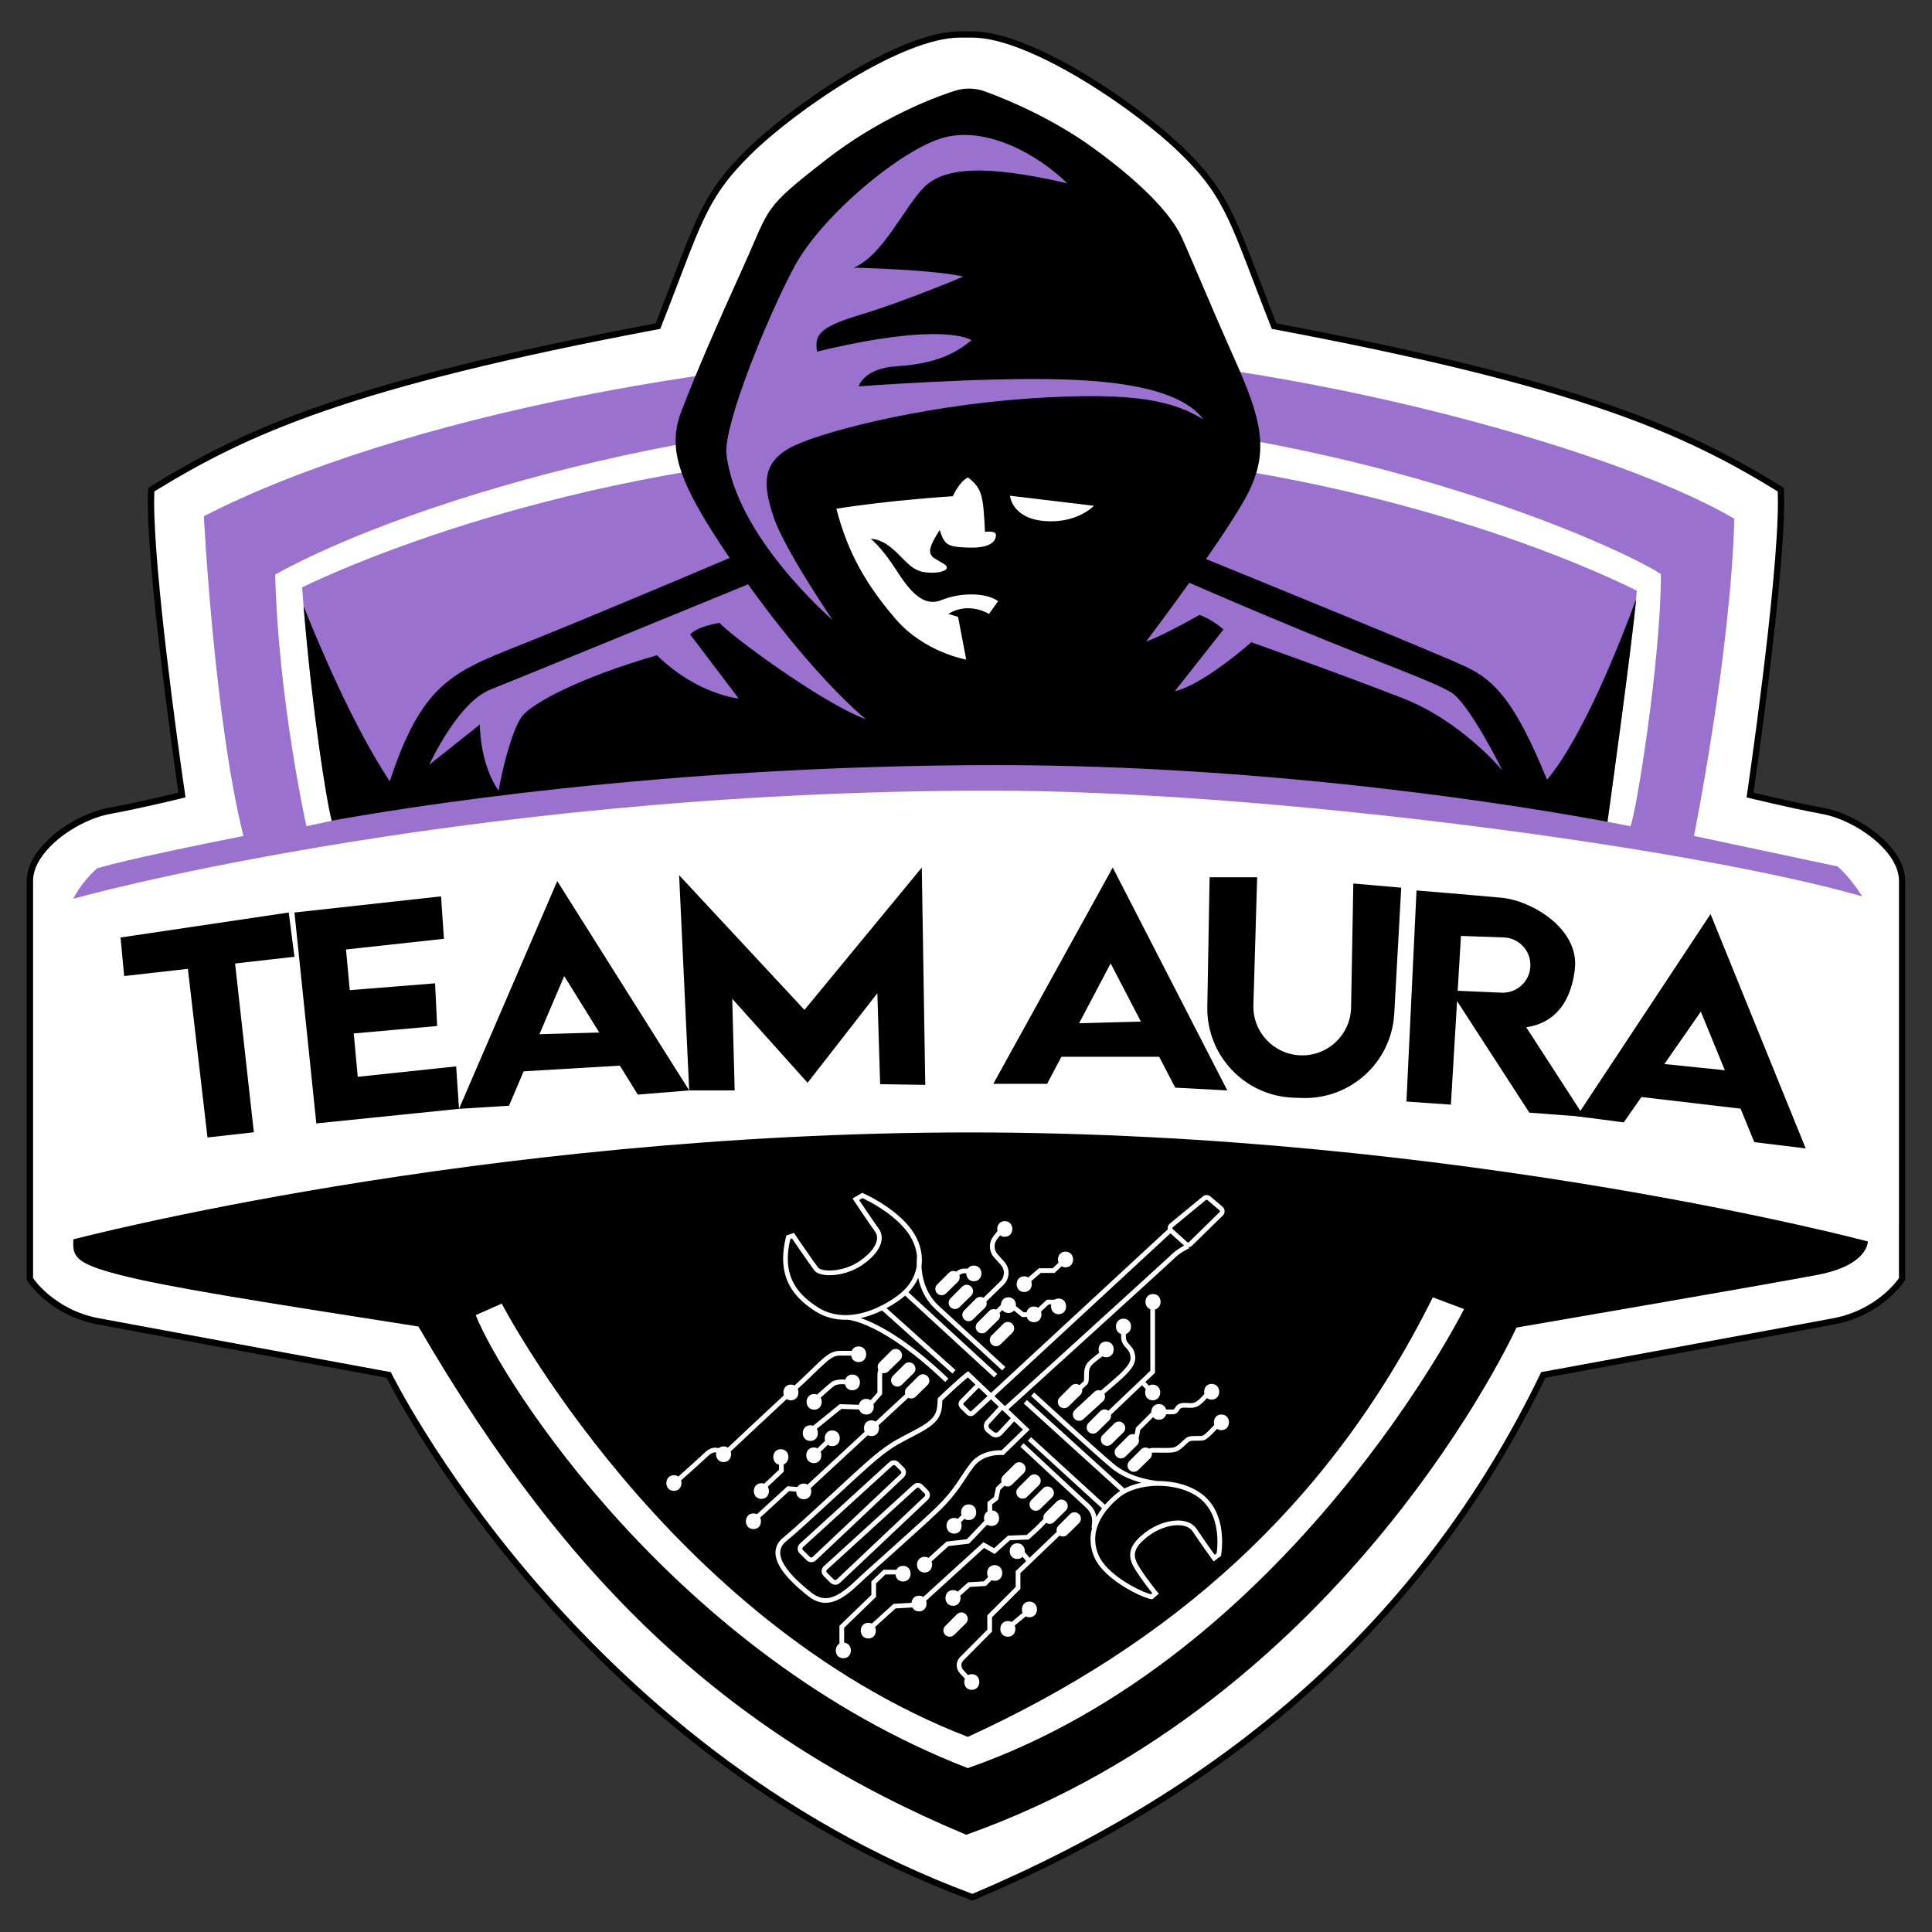 <?xml version="1.0" encoding="utf-8"?>
<!-- Generator: Adobe Illustrator 26.4.1, SVG Export Plug-In . SVG Version: 6.00 Build 0)  -->
<svg version="1.1" id="Layer_1" xmlns="http://www.w3.org/2000/svg" xmlns:xlink="http://www.w3.org/1999/xlink" x="0px" y="0px"
	 viewBox="0 0 1999.44 1999.44" style="enable-background:new 0 0 1999.44 1999.44;" xml:space="preserve">
<rect x="0" y="0" width="1999.44" height="1999.44" fill="#333333" stroke="none"/>
<style type="text/css">
	.st0{fill:#FFFFFF;}
	.st1{fill:#9B71CF;}
</style>
<g>
	<path d="M1963.34,885.5c-7.78-12.27-20.05-23.29-33.74-31.95c-13.69-8.65-28.8-14.94-42.46-17.47
		c-17.44-3.22-36.27-7.34-50.73-10.66c-7.23-1.66-13.36-3.12-17.69-4.16c-1.59-0.38-2.93-0.71-3.99-0.97
		c1.76-12.09,8.69-60.33,15.62-116.62c8.02-65.18,16.06-141.03,16.06-184.4c0-4.61-0.09-8.85-0.28-12.69l-0.09-1.7l-1.45-0.89
		c-49.15-30.25-100.26-57.63-179.16-84.92c-78.62-27.19-184.85-54.34-344.56-84.4c-20.31-51.52-31.5-84.09-43.62-109.88
		c-12.23-26.07-25.53-45.16-49.7-69.03c-24.25-23.97-64.01-54.63-105.42-79.43c-20.71-12.4-41.82-23.32-61.64-31.17
		c-19.83-7.84-38.35-12.66-54.09-12.67h-13.42c-15.74,0.01-34.26,4.83-54.09,12.67c-59.43,23.58-130.67,74.67-167.06,110.6
		c-24.17,23.87-37.46,42.96-49.7,69.03c-12.11,25.79-23.31,58.36-43.62,109.88c-159.71,30.07-265.94,57.21-344.56,84.4
		c-78.9,27.29-130.01,54.66-179.16,84.92l-1.45,0.89l-0.09,1.7c-0.19,3.84-0.28,8.09-0.28,12.69c0.01,43.37,8.04,119.22,16.06,184.4
		c6.93,56.29,13.86,104.53,15.62,116.62c-1.06,0.26-2.4,0.58-3.99,0.97c-12.98,3.13-42.25,9.99-68.42,14.82
		c-18.21,3.38-39.01,13.41-55.56,26.88c-8.26,6.75-15.45,14.36-20.64,22.55c-5.18,8.18-8.37,16.97-8.38,25.98
		c0,32.88,0,412.28,0,412.28v0.95l0.51,0.8c0.13,0.2,5.83,9.07,17.75,19.12c11.91,10.04,30.07,21.27,54.98,25.97
		c46.28,8.74,277.76,51.29,299.15,55.22c6.33,12.49,54.04,103.98,146.57,212.09c99.54,116.28,250.98,251.81,458.62,328.6l1.2,0.44
		l1.18-0.5c260.42-110.03,466.11-281.19,591.66-540.64c21.53-3.96,252.87-46.48,299.13-55.22c24.9-4.7,43.07-15.93,54.98-25.97
		c11.92-10.05,17.62-18.92,17.75-19.12l0.51-0.8v-0.95c0,0,0-94.85,0-193.81c0-98.96,0-202.03,0-218.47
		C1971.72,902.48,1968.52,893.68,1963.34,885.5z"/>
	<path class="st0" d="M1965.24,1322.77c-1.64,2.32-7.22,9.75-17.03,17.8c-11.27,9.26-28.06,19.34-50.93,23.66
		c-24.23,4.58-99.42,18.46-168.54,31.19c-34.56,6.37-67.6,12.45-92,16.93c-12.2,2.24-22.24,4.09-29.23,5.38
		c-6.99,1.29-10.92,2.01-10.93,2.01l-1.62,0.3l-0.71,1.48c-124.58,258.34-328.61,428.61-587.89,538.46
		c-205.64-76.35-355.88-210.79-454.74-326.29c-49.53-57.86-86.15-110.95-110.38-149.56c-12.12-19.3-21.13-34.99-27.12-45.83
		c-2.99-5.42-5.22-9.64-6.71-12.49c-0.74-1.43-1.29-2.51-1.66-3.24c-0.37-0.73-0.54-1.08-0.54-1.08l-0.72-1.46l-1.6-0.29
		c0,0-3.94-0.72-10.93-2.01c-48.93-9-247.36-45.49-289.78-53.5c-23.6-4.46-40.74-15.06-52-24.56c-5.63-4.74-9.78-9.21-12.51-12.46
		c-1.36-1.63-2.37-2.95-3.03-3.86c-0.16-0.22-0.3-0.42-0.42-0.59c0-10.32,0-99.74,0-192.81c0-98.96,0-202.03,0-218.47
		c0-7.43,2.66-15.07,7.37-22.51c7.05-11.15,18.66-21.69,31.73-29.94c13.05-8.27,27.56-14.26,40.17-16.58
		c35.17-6.49,75.61-16.56,75.65-16.57l2.85-0.71l-0.43-2.91c0-0.01-0.5-3.39-1.38-9.5c-3.07-21.38-10.74-76.02-17.64-134.71
		c-6.9-58.66-13.03-121.45-13.03-158.79c0-3.85,0.07-7.4,0.2-10.67c48.48-29.75,98.73-56.54,176.42-83.41
		c78.46-27.14,184.89-54.33,345.4-84.49l1.76-0.33l0.66-1.66c20.77-52.6,32.1-85.63,44.11-111.17
		c12.02-25.53,24.59-43.63,48.39-67.18c23.71-23.46,63.24-53.97,104.19-78.48c20.48-12.26,41.32-23.03,60.7-30.71
		c19.37-7.68,37.29-12.23,51.7-12.22h13.42c14.41-0.01,32.33,4.53,51.7,12.22c58.16,23,129.32,73.97,164.89,109.18
		c23.8,23.55,36.37,41.65,48.39,67.18c12.01,25.53,23.34,58.57,44.11,111.17l0.66,1.66l1.76,0.33
		c160.51,30.16,266.94,57.35,345.4,84.49c77.68,26.88,127.94,53.66,176.42,83.41c0.13,3.26,0.2,6.82,0.2,10.67
		c0.01,42.68-8,118.56-16.01,183.61c-4.01,32.53-8.01,62.38-11.02,84.1c-1.5,10.86-2.76,19.68-3.63,25.79
		c-0.88,6.11-1.38,9.49-1.38,9.5l-0.43,2.91l2.85,0.71c0.03,0.01,40.47,10.08,75.64,16.57c16.82,3.09,36.98,12.73,52.63,25.53
		c7.84,6.39,14.56,13.56,19.26,20.99c4.71,7.44,7.37,15.07,7.37,22.51C1965.24,943.38,1965.24,1301.48,1965.24,1322.77z"/>
	<g>
		<g>
			<path class="st1" d="M210.96,534.23c0,0,10.78,210.18,40.96,330.9c-123.95,24.79-141.56,30.9-151.26,33.41
				c-17.25,15.09-24.79,31.62-24.79,31.62s89.1-25.51,254.74-53.53c165.63-28.02,411.03-58.38,694.86-58.38
				s723.61,58.38,901.81,109.4c-14.37-22.28-25.69-30.99-25.69-30.99l-148.48-31.53c0,0,37.99-189.17,41.77-328.21
				c-128.27-75.99-488.81-173-756.12-173S414.68,429.68,210.96,534.23z"/>
			<path class="st0" d="M343.32,849.39l-26.19,5.68c0,0-29.1-130.6-32.34-260.48c138.51-77.07,485.58-182.16,811.09-162.76
				s577.73,133.12,623.01,162.22c0,89.46-26.05,250.42-31.62,261.02c-23.68-4.58-23.68-4.58-23.68-4.58s28.48-204.77,30.3-239.23
				c-96.81-47.94-356.12-147.82-692.06-147.82s-596.51,99.79-689.2,144.43C321.27,722.86,337.05,825.31,343.32,849.39z"/>
			<path d="M1693.22,620.16c-16.07,43.7-54.75,142.2-92.17,186.77c-32.34-79.04-53.26-102.13-82.91-116.41
				c-24.44-11.77-206.71-86.17-269.98-111.94c18.77-26.97,36.56-54.04,44.62-70.58c20.84-42.76,11.86-75.81-14.37-134.73
				c-26.23-58.92-47.07-109.58-55.69-128.27c-8.62-18.68-33.41-49.94-91.98-92.34c-42.03-30.43-88.32-49.57-111.11-57.95
				c-10.03-3.69-20.98-4.03-31.17-0.82c-27.22,8.58-81.54,30.99-132.58,70.62c-67.55,52.46-58.2,48.86-86.23,110.66
				c-28.02,61.8-49.58,111.38-64.67,150.9c-15.07,39.48-1.46,75.37,50.13,151.37c-32.47,13.78-133.83,56.67-201.39,83.96
				c-81.38,32.88-114.79,39.34-150.36,147.13c-37.44-56.35-72.85-140.26-89.19-181.31c8.85,106.94,23.23,199.43,29.15,222.15
				l-0.02,0c65.06-11.88,337.85-57.56,687.91-57.56c292.99,0,554.33,44.14,632.38,58.66C1663.6,850.5,1688.47,671.72,1693.22,620.16
				z M764.45,722.86c0,0-42.58-3.77-84.61-44.73c-83.53,24.25-128.8,50.12-139.04,62.52c-10.24,12.4-21.02,54.97-24.79,77.61
				c-17.25-24.79-19.4-58.2-19.4-68.44c-34.49,27.49-52.28,41.5-52.28,41.5s29.1-64.13,63.06-77.61
				c30.36-12.05,225.79-92.19,266.76-109c45.39,63.23,89.79,112.57,121.99,139.72C848.7,726.45,756,657.47,744.51,644.53
				c-26.59,5.03-30.18,12.22-30.18,12.22L764.45,722.86z M1452.39,722.86c-60.36-23.71-157.37-58.2-157.37-58.2
				s-49.85,44.19-79.22,50.66l50.39-63.86c0,0-10.78-9.97-24.79-15.09c-43.11,24.25-55.24,27.49-55.24,27.49
				s20.96-27.64,44.68-60.75c20.51,8.96,64.37,27.94,119.16,50.51c76.53,31.53,131.77,51.2,151.17,62.52s53.62,81.11,53.62,81.11
				S1512.75,746.57,1452.39,722.86z"/>
			<path class="st1" d="M861.64,641.66c0,0-101.32-86.95-109.94-173.18c-1.44-32.34,42.4-140.12,70.42-192.58
				s111.38-122.16,155.21-133.66c43.83-11.5,96.29,17.25,127.19,47.43c-84.07-19.4-127.55-16.89-148.39,4.31
				c-20.84,21.2-42.4,70.42-72.58,83c94.49,2.87,113.18,9.34,113.18,9.34s-61.08,25.87-106.71,39.52
				c-45.63,13.65-46.35,22.28-44.55,38.08c95.57-23.35,144.79-20.48,159.88-11.86c-19.4,16.53-42.79,24.79-77.26,26.95
				c-34.47,2.16-39.5,20.84-39.5,20.84s127.55-9.7,211.62-7.19s127.19,17.61,145.15,41.32c-29.46-17.61-66.11-29.46-180.72-21.56
				c-114.61,7.9-222.4,36.29-248.99,52.1c-26.59,15.81-26.23,37.01-15.09,70.42C811.69,568.36,861.64,641.66,861.64,641.66z"/>
			<g>
				<path class="st0" d="M1019.36,550.4c0,0,11.14-1.62,11.32,3.05c0.18,4.67-2.77,13.83-26.99,13.29
					c-24.21-0.54-26.01-3.05-31.22-18.14c-10.6,16.71-13.65,24.25-4.49,29.82c9.16,5.57,11.14,5.75,11.86,8.8
					c0.72,3.05-7.55,6.83-22.46,5.03c-14.91-1.8-21.74-14.37-34.49-24.97c-12.75-10.6-21.74-9.52-21.74-9.52s10.6,7.37,27.31,33.59
					c16.71,26.23,30,36.29,46.53,29.46c16.53-6.83,43.47-8.62,58.02,1.26c-9.52,13.29-9.52,13.29-9.52,13.29s-20.84-13.29-42.04,0
					c10.06,3.05,10.06,3.05,10.06,3.05l8.44,44.19c0,0-43.29-7.37-72.94-41.86s-49.4-67.55-61.44-114.25
					c55.87-8.98,120.54-12.93,120.54-12.93s6.65-15.45,15.72-19.4C1016.49,505.49,1017.57,513.03,1019.36,550.4z"/>
				<path class="st0" d="M1045.23,513.03l86.95,10.42c0,0-17.61,18.63-51.38,15.76C1047.03,536.33,1045.23,513.03,1045.23,513.03z"
					/>
			</g>
		</g>
		<path d="M75.87,1282.63c0,0,421.01-110.66,927.82-110.66s929.34,112.82,929.34,112.82s0.72,24.43-51.74,34.49
			s-311.86,54.61-311.86,54.61s-174.97,384.8-569.47,524.92c-239.29-100.24-408.51-253.3-566.96-526
			c-172.46-26.95-260.3-40.96-308.81-53.35C75.69,1307.06,75.38,1299.51,75.87,1282.63z"/>
		<g>
			<g>
				<path class="st0" d="M814.15,1447.92c1.17,0.77,2.61,1.26,4.37,1.26c6.85,0,9.18-6.98,7.03-11.78c0.36-0.33,0.74-0.68,1.08-1
					c13.16-12.08,21.39-20.66,27.56-26.06c3.08-2.7,5.63-4.58,7.95-5.75c2.33-1.17,4.4-1.68,6.87-1.69c4.76,0,8.76,0,11.86,0
					c0.52,3.55,3.08,6.75,7.72,6.75c10.43,0,10.45-16.21,0-16.21c-3.66,0-6,2.01-7.1,4.59c-3.18,0-7.4,0-12.48,0
					c-3.19-0.01-6.17,0.74-9.06,2.21c-4.34,2.21-8.54,5.89-14.16,11.21c-5.61,5.33-12.64,12.36-22.44,21.35
					c-0.36,0.33-0.74,0.68-1.11,1.02c-1.04-0.53-2.27-0.87-3.71-0.87c-6.52,0-8.97,6.33-7.34,11.07
					c-20.42,18.93-46.43,43.36-57.92,54.18c-1.18-0.79-2.64-1.3-4.44-1.3c-2.19,0-3.89,0.74-5.16,1.87
					c-1.07-0.36-2.24-0.58-3.48-0.58c-3.54,0-7.34,1.73-11.36,5.6c-4.44,4.26-12.7,11.72-19.83,18.08c-2.55,2.28-4.94,4.4-6.98,6.21
					c-1.19-0.84-2.7-1.37-4.56-1.37c-10.43,0-10.45,16.21,0,16.21c6.42,0,8.88-6.14,7.39-10.86c7.7-6.83,21.08-18.77,27.34-24.77
					c3.51-3.35,6.1-4.25,7.99-4.25c0.35,0,0.68,0.11,1.01,0.16c-0.89,4.55,1.64,9.89,7.63,9.89c6.48,0,8.93-6.25,7.36-10.99
					c0.82-0.77,1.69-1.59,2.67-2.51C771.17,1488.05,795.07,1465.62,814.15,1447.92z"/>
				<path class="st0" d="M912.93,1441.97c0,0,0-5.57,0-15.09c0-2.37,0.01-4.09,0.12-5.35c0.02-0.25,0.06-0.44,0.08-0.66
					c2.15,0.57,4.53,0.06,6.23-1.61l12.23-11.97c2.64-2.58,2.61-6.83-0.06-9.37l-0.13-0.13c-2.56-2.44-6.6-2.39-9.1,0.11l-12.1,12.1
					c-2.01,2.01-2.41,5-1.24,7.43c-0.18,0.47-0.33,0.96-0.44,1.47c-0.47,2.13-0.46,4.41-0.47,7.99c0,7.3,0,12.25,0,14.18l-7.02,8.01
					c-1.2-0.84-2.7-1.37-4.56-1.37c-4.35,0-6.86,2.82-7.58,6.1l-19.83-0.64l-27.56,22.36c-0.85-0.31-1.79-0.52-2.87-0.52
					c-10.43,0-10.45,16.21,0,16.21c7.21,0,9.44-7.74,6.68-12.52l25.41-20.61l18.39,0.59c0.95,2.9,3.4,5.23,7.37,5.23
					c6.36,0,8.83-6.03,7.43-10.73l9.02-10.29V1441.97z"/>
				<path class="st0" d="M811.07,1515.45c7.32-2.77,6.36-15.66-2.97-15.66c-9.75,0-10.4,14.17-1.89,16.01v5.24l-15.39,14.47
					c-0.85-0.3-1.78-0.51-2.84-0.51c-10.43,0-10.45,16.21,0,16.21c7.24,0,9.45-7.81,6.63-12.59l16.46-15.48V1515.45z"/>
				<path class="st0" d="M816.68,1543.11l7.32,0.6c0.1,3.97,2.69,7.86,7.81,7.86c6.72,0,9.09-6.73,7.15-11.51l59.17-54.76
					c1.05,0.55,2.29,0.89,3.75,0.89c6.54,0,8.98-6.37,7.32-11.13l30.78-28.49c2.44,1.29,5.51,0.95,7.59-1.08l12.23-11.97
					c2.64-2.58,2.61-6.83-0.06-9.37l-0.13-0.13c-2.56-2.44-6.6-2.39-9.1,0.11l-12.1,12.1c-1.79,1.79-2.29,4.36-1.56,6.61
					l-30.64,28.36c-1.16-0.75-2.58-1.23-4.32-1.23c-6.83,0-9.17,6.95-7.04,11.75l-59.06,54.66c-1.1-0.62-2.4-1.02-3.96-1.02
					c-3.16,0-5.34,1.49-6.59,3.56l-10.26-0.85l-31.64,28.98c-1.02-0.5-2.21-0.8-3.6-0.8c-10.43,0-10.45,16.21,0,16.21
					c6.91,0,9.22-7.1,6.97-11.9L816.68,1543.11z"/>
				<path class="st0" d="M843.24,1356.7c9.58,6.25,20.46,9.18,31.83,9.17c0.75,0,1.51-0.09,2.27-0.11l0,0.06
					c0.41,0.03,35.67,2.11,100.82,64.43l3.36-3.51c-43.83-41.95-74.63-57.16-90.81-62.66c7.35-1.59,14.77-4.25,22.15-7.86
					l72.81,65.29l3.25-3.62l-71.41-64.03c4.4-2.4,8.77-5.12,13.08-8.17c2.19-1.55,4.21-3.17,6.08-4.84l92.1,84.68l3.29-3.58
					l-91.9-84.5c4.49-4.72,7.83-9.79,10.11-15.05c0.46,2.21,1.04,4.5,1.79,6.85c2.76,8.68,7.71,18.03,16.37,25.9
					c11.58,10.53,28.76,26.31,43.04,39.45c7.14,6.57,13.56,12.48,18.19,16.75c4.63,4.27,7.47,6.89,7.48,6.9l3.3-3.57
					c0,0-45.54-42.04-68.73-63.12c-7.92-7.2-12.44-15.73-15.01-23.78c-2.05-6.44-2.82-12.54-3.05-17.34
					c0.29-2.11,0.45-4.23,0.45-6.35c0-12.61-5.04-24.96-13.51-35.05c-18.32-21.78-47.1-33.99-47.25-34.09l-1.14-0.49l-9.91,5.89
					l1.41,2.13c0.01,0.02,15.26,22.98,21.8,31.89c1.45,1.98,2.15,4.16,2.16,6.64c0.01,3.33-1.36,7.28-4.39,11.49
					c-3.02,4.21-7.69,8.64-14.05,12.9c-9.98,6.7-21.82,9.48-30.65,9.47c-3.16,0-5.92-0.35-8.01-0.95c-2.1-0.58-3.44-1.46-3.89-2.07
					c-1.1-1.39-3.19-4.29-5.65-7.79c-3.7-5.25-8.28-11.9-11.94-17.22c-3.65-5.33-6.37-9.33-6.38-9.34l-1.03-1.52l-1.75,0.58
					c0,0,0,0-4.85,1.62l-1.27,0.42l-0.32,1.3c-2.06,8.26-3.02,15.76-3.02,22.61c-0.01,12.77,3.4,23.31,9.24,32.11
					C825.53,1343.43,833.73,1350.5,843.24,1356.7z M877.34,1365.82L877.34,1365.82l0-0.06c0,0,0,0,0,0L877.34,1365.82z
					 M817.9,1282.34c0.75-0.25,1.34-0.45,1.8-0.6c1.7,2.5,5.31,7.79,9.26,13.52c2.72,3.95,5.59,8.08,8.07,11.6
					c2.49,3.53,4.57,6.42,5.81,7.99c1.5,1.87,3.72,2.96,6.37,3.74c2.66,0.76,5.82,1.14,9.34,1.14c9.79-0.01,22.41-2.97,33.36-10.29
					c6.74-4.52,11.83-9.3,15.29-14.1c3.45-4.8,5.3-9.67,5.3-14.33c0.01-3.45-1.05-6.74-3.1-9.52c-3.18-4.33-8.62-12.29-13.24-19.12
					c-2.31-3.42-4.42-6.57-5.95-8.86c-0.4-0.6-0.75-1.13-1.07-1.6l3.37-2c5.39,2.46,29.15,14.11,44.32,32.24
					c6.96,8.3,11.31,18.16,12.19,28.18c-0.1,0.86-0.35,3.26-0.35,6.75c0,0.94,0.03,1.97,0.07,3.05
					c-1.66,11.3-8.06,22.39-20.98,31.59c-17.54,12.46-35.98,19.3-52.7,19.29c-10.55,0-20.42-2.68-29.17-8.38
					c-9.18-5.98-16.83-12.65-22.16-20.7c-5.33-8.06-8.42-17.51-8.43-29.43C815.3,1296.45,816.15,1289.75,817.9,1282.34z"/>
				<polygon class="st0" points="1067.03,1444.66 1067.03,1444.66 1067.03,1444.66 				"/>
				<polygon class="st0" points="1055.97,1497.19 1055.97,1497.19 1055.97,1497.19 				"/>
				<path class="st0" d="M1247.36,1549.13c-12.34-11.27-30.72-16.37-48.56-16.38c-0.11,0-0.22,0.01-0.32,0.01
					c-3.14-0.32-9.11-1.12-16.18-3.01c-9.28-2.48-20.39-6.87-29.33-14.37c-9.9-8.29-30.59-26.89-48.77-43.39
					c-9.09-8.25-17.56-15.98-23.76-21.64c-6.2-5.67-10.11-9.26-10.12-9.27l-3.29,3.58c0,0,15.7,14.42,33.9,30.93
					c18.2,16.52,38.87,35.1,48.91,43.51c9.84,8.24,21.67,12.79,31.44,15.38c-6.34,1.28-12.32,3.25-17.59,5.95l-100.92-91.55
					l-3.27,3.6l99.75,90.49c-1.51,0.97-2.94,2.01-4.28,3.12c-4.22,3.51-8.03,7.24-11.4,11.15l-76.48-69.91l-3.28,3.59l76.7,70.11
					c-1.69,2.22-3.28,4.48-4.65,6.81c-0.41,0.69-0.78,1.4-1.16,2.1c-0.31-1.84-0.82-3.63-1.61-5.36c-1.41-3.09-3.63-5.95-6.74-8.73
					c-3.86-3.46-20.66-19.04-36.45-33.72c-7.9-7.34-15.55-14.47-21.23-19.75c-5.68-5.29-9.37-8.73-9.38-8.74l-3.31,3.56
					c0,0,14.82,13.81,30.62,28.5c15.81,14.69,32.56,30.23,36.51,33.78c2.74,2.46,4.48,4.77,5.56,7.13c1.08,2.37,1.54,4.84,1.55,7.79
					c0,1.98-0.22,4.17-0.61,6.6l0.6,0.1c-1.07,3.9-1.66,7.89-1.66,11.96c0,6.03,1.25,12.21,3.91,18.39
					c2.69,6.23,7.28,11.94,12.71,17.07c8.15,7.7,18.24,14.12,26.99,18.73c4.38,2.3,8.42,4.14,11.75,5.44
					c1.66,0.65,3.15,1.17,4.42,1.55c1.29,0.38,2.33,0.62,3.3,0.7l1.01,0.08l0.77-0.66c4.04-3.5,4.04-3.5,4.04-3.5l1.79-1.55
					l-1.51-1.83c0,0-0.69-0.84-1.86-2.31c-3.51-4.39-11.26-14.37-16.81-23.3c-2.98-4.78-4.63-8.87-4.62-12.65
					c0.01-2.76,0.82-5.51,2.91-8.66c2.09-3.14,5.5-6.62,10.56-10.51c9.65-7.45,21.58-11.63,31.07-11.61c3.5,0,6.65,0.56,9.24,1.64
					c2.59,1.09,4.61,2.67,6.04,4.8c8.12,12.19,20.25,29.03,20.26,29.05l1.45,2.01l7.59-5.7l0.17-0.93
					c0.02-0.11,1.06-5.68,1.07-13.76c0-6.53-0.68-14.71-3.19-22.98C1259.1,1564.3,1254.74,1555.9,1247.36,1549.13z M1238.31,1582.18
					c-2.01-3.02-4.88-5.2-8.2-6.59c-3.33-1.39-7.11-2.02-11.12-2.02c-10.86,0.02-23.54,4.57-34.03,12.62
					c-5.32,4.1-9.12,7.89-11.64,11.66c-2.52,3.76-3.73,7.57-3.73,11.36c0.01,5.22,2.18,10.12,5.35,15.22
					c6.01,9.65,14.24,20.15,17.56,24.29c-0.37,0.32-0.86,0.74-1.4,1.22c-0.65-0.14-1.52-0.38-2.56-0.73
					c-5.97-1.99-16.97-7.12-27.36-14.18c-10.43-7.04-20.24-16.11-24.24-25.5c-2.42-5.62-3.52-11.11-3.52-16.47
					c0-7.85,2.36-15.47,6.64-22.75c4.27-7.28,10.46-14.18,18.03-20.47c9.28-7.76,24.52-12.13,40.23-12.2
					c1.39,0.13,2.25,0.18,2.29,0.19l0.01-0.14c16.35,0.33,32.84,5.26,43.47,15.04c6.6,6.05,10.56,13.6,12.88,21.26
					c2.32,7.65,2.98,15.38,2.98,21.57c0,3.83-0.25,7.07-0.5,9.35c-0.12,1.13-0.24,2.01-0.34,2.61l-2.08,1.56
					c-0.18-0.26-0.36-0.5-0.57-0.8C1252.67,1602.97,1244.34,1591.23,1238.31,1582.18z"/>
				<path class="st0" d="M888.46,1639.73c8.3-7.85,24.43-22.23,40.91-37.01c16.49-14.78,33.33-29.96,43.19-39.54
					c9.9-9.62,15.96-17.33,20.91-24.45c4.96-7.12,8.79-13.59,14.36-20.92c4.11-5.41,9.5-8.41,14.64-10.09
					c5.13-1.67,9.96-1.97,12.64-1.97c0.71,0,1.27,0.02,1.64,0.04l0.42,0.03l0.11,0.01l1.12,0.11l27.24-26.44l-22.05-20.94
					c8.73-7.92,45.61-41.39,83.04-75.41c21.43-19.47,43.03-39.12,59.64-54.27c8.3-7.57,15.36-14.02,20.52-18.75
					c2.58-2.37,4.69-4.31,6.24-5.75c1.56-1.45,2.54-2.36,2.97-2.79c2.62-2.62,6.35-5.12,9.39-6.9c1.52-0.89,2.88-1.61,3.84-2.11
					c0.48-0.25,0.87-0.44,1.13-0.56l0.39-0.19l-0.55-1.18c1.33-0.13,2.64-0.68,3.66-1.68l31.66-31.05c1.23-1.2,1.85-2.81,1.84-4.39
					c0-1.72-0.73-3.47-2.17-4.68l-12.49-10.62c-1.14-0.97-2.57-1.47-3.98-1.46c-1.38,0-2.78,0.47-3.91,1.41l-34.21,28.2
					c-1.46,1.2-2.22,2.96-2.21,4.69c0,0.4,0.04,0.81,0.12,1.21l-182.91,169.22l-23.67-22.48l-1.64,1.24
					c-0.1,0.07-8.97,6.78-29.15,26.24l-0.72,0.69l-0.03,1c-0.09,3.47-0.24,6.44-0.68,9.05c-0.69,3.91-1.94,6.98-4.82,10.27
					c-2.89,3.28-7.54,6.73-14.96,10.77c-10,5.45-16.59,8.59-23.19,12.4c-6.59,3.82-13.08,8.29-22.66,16.24
					c-9.63,8-27.8,24.82-46.22,41.83c-18.4,16.99-37.06,34.16-47.36,42.59c-2.72,2.23-4.73,4.69-6.04,7.32
					c-1.31,2.63-1.91,5.42-1.91,8.2c0.01,4.42,1.45,8.8,3.7,13.04c6.77,12.67,20.91,24.61,30.51,32.18
					c5.81,4.57,11.72,6.71,17.57,6.69c5.97,0,11.71-2.16,17.31-5.57C877.26,1649.79,882.79,1645.09,888.46,1639.73z
					 M1046.07,1467.64l-12.93,13.96c-0.67,0.72-1.57,1.08-2.49,1.09c-0.76,0-1.5-0.25-2.13-0.76l-4.25-3.44
					c-0.84-0.68-1.25-1.64-1.26-2.64c0-0.83,0.29-1.63,0.9-2.29l13.25-14.38L1046.07,1467.64z M1213.7,1270.13l34.21-28.2
					c0.24-0.2,0.52-0.29,0.82-0.29c0.3,0,0.59,0.1,0.83,0.31l12.49,10.62c0.31,0.26,0.45,0.61,0.45,0.98c0,0.34-0.12,0.66-0.39,0.92
					l-31.66,31.05c-0.24,0.23-0.54,0.34-0.85,0.35c-0.3,0-0.57-0.1-0.81-0.31l-15.14-13.58l-1.55,1.73l0,0l1.55-1.73
					c-0.28-0.25-0.4-0.56-0.4-0.9C1213.26,1270.71,1213.4,1270.38,1213.7,1270.13z M1211.27,1276.36l14.19,12.72
					c-0.76,0.41-1.61,0.88-2.53,1.42c-3.24,1.91-7.24,4.53-10.37,7.65c-0.29,0.29-1.3,1.24-2.84,2.66
					c-11.6,10.75-54.46,49.73-94.39,86.02c-19.97,18.14-39.21,35.61-53.46,48.55c-7.12,6.47-13,11.8-17.1,15.52
					c-2.05,1.86-3.65,3.31-4.74,4.3l-10.9-10.34L1211.27,1276.36z M1022.03,1444.81l-16.86,15.6l-0.67,0.26l-0.7-0.29l-6.68-6.69
					l-0.29-0.7l0.28-0.69l15.84-16.11L1022.03,1444.81z M854.35,1653.92c-4.67-0.01-9.39-1.61-14.56-5.66
					c-6.29-4.94-14.52-11.82-21.08-19.28c-3.28-3.72-6.14-7.59-8.14-11.36c-2.01-3.78-3.14-7.43-3.13-10.76
					c0-2.11,0.43-4.09,1.4-6.03c0.97-1.94,2.49-3.86,4.77-5.72c10.53-8.63,29.16-25.78,47.58-42.78
					c18.41-16.99,36.62-33.85,46.03-41.66c9.46-7.85,15.64-12.09,22-15.78c6.35-3.68,12.97-6.83,23.07-12.34
					c10.21-5.57,15.97-10.32,19.21-15.84c1.61-2.75,2.52-5.62,3.04-8.64c0.47-2.72,0.61-5.61,0.71-8.73
					c9.66-9.29,16.65-15.58,21.21-19.54c2.34-2.03,4.05-3.45,5.17-4.36c0.01,0,0.01-0.01,0.01-0.01l7.82,7.42l-15.78,16.05
					c-1.11,1.13-1.68,2.63-1.68,4.1c0,1.49,0.58,3,1.71,4.13l6.68,6.69c1.13,1.14,2.64,1.72,4.14,1.71c1.42,0,2.85-0.52,3.97-1.55
					l17.09-15.81l8.07,7.66l-13.3,14.43c-1.46,1.58-2.19,3.6-2.18,5.59c0,2.38,1.04,4.78,3.05,6.41l4.25,3.44
					c1.52,1.23,3.37,1.84,5.19,1.84c2.22,0,4.44-0.9,6.05-2.64l12.9-13.92l9.01,8.55l-22.03,21.39c-0.41-0.02-0.88-0.03-1.48-0.03
					c-3.03,0-8.33,0.32-14.15,2.21c-5.8,1.89-12.16,5.39-17,11.77c-5.75,7.58-9.64,14.14-14.47,21.08
					c-4.84,6.94-10.63,14.32-20.31,23.74c-9.73,9.46-26.57,24.64-43.04,39.41c-16.48,14.78-32.6,29.14-41.01,37.1
					c-5.55,5.25-10.87,9.74-15.99,12.87C863.99,1652.19,859.11,1653.93,854.35,1653.92z"/>
				<path class="st0" d="M962.35,1547.15c0-1.76-0.68-3.55-2.03-4.9l-5.54-5.54c-1.35-1.35-3.13-2.03-4.9-2.03
					c-1.66,0-3.35,0.6-4.67,1.81l-92.65,84.44c-1.5,1.36-2.27,3.26-2.26,5.13c0,1.78,0.69,3.58,2.06,4.94l1.71-1.73l-1.71,1.73
					l7.18,7.08c1.34,1.33,3.12,2,4.87,2c1.7,0,3.43-0.63,4.76-1.89l91.02-85.99C961.62,1550.83,962.35,1548.98,962.35,1547.15z
					 M956.84,1548.66l-91.02,85.99c-0.41,0.38-0.91,0.56-1.42,0.57c-0.53,0-1.05-0.2-1.46-0.6l-7.18-7.08l0,0
					c-0.42-0.42-0.61-0.93-0.62-1.47c0-0.57,0.22-1.11,0.68-1.53l92.66-84.45c0.4-0.37,0.89-0.54,1.4-0.54
					c0.54,0,1.06,0.2,1.47,0.61l5.54,5.54c0.41,0.41,0.6,0.93,0.61,1.46C957.48,1547.71,957.28,1548.24,956.84,1548.66z"/>
				<path class="st0" d="M937.56,1523.78c0-1.76-0.68-3.55-2.03-4.9l-5.54-5.54c-1.35-1.35-3.13-2.03-4.9-2.03
					c-1.66,0-3.35,0.6-4.67,1.81l-92.65,84.44c-1.5,1.36-2.27,3.26-2.26,5.13c0,1.78,0.69,3.58,2.06,4.94l1.71-1.73l-1.71,1.73
					l7.18,7.08c1.34,1.33,3.12,2,4.87,2c1.7,0,3.43-0.63,4.76-1.89l91.02-85.99C936.83,1527.47,937.56,1525.61,937.56,1523.78z
					 M932.05,1525.29l-91.02,85.99c-0.41,0.38-0.91,0.56-1.42,0.57c-0.53,0-1.05-0.2-1.46-0.6l-7.18-7.08l0,0
					c-0.42-0.42-0.61-0.93-0.62-1.47c0-0.57,0.22-1.11,0.68-1.53l92.66-84.45c0.4-0.37,0.89-0.54,1.4-0.54
					c0.54,0,1.06,0.2,1.47,0.61l5.54,5.54c0.41,0.41,0.6,0.93,0.61,1.46C932.69,1524.34,932.48,1524.88,932.05,1525.29z"/>
				<path class="st0" d="M1193.37,1466.59c1.3,1.61,3.29,2.7,5.99,2.7c4.15,0,6.63-2.58,7.47-5.67c2.13,0,4.54,0,6.81,0
					c1.93,0.04,3.68-0.68,4.75-1.73c0.81-0.77,1.29-1.57,1.69-2.21c0.61-0.99,1.02-1.61,1.65-2.05c0.62-0.43,1.64-0.87,3.9-0.88
					c2.4,0,4.42,0.24,6.56,0.24c2.76,0.03,5.77-0.53,8.93-2.65c2.38-1.57,4.91-3.91,8-7.44c1.23,0.96,2.84,1.56,4.84,1.56
					c10.43,0,10.45-16.21,0-16.21c-6.18,0-8.67,5.68-7.53,10.31c-3.39,4-5.96,6.4-7.98,7.72c-2.46,1.58-4.01,1.82-6.26,1.85
					c-1.73,0.01-3.86-0.24-6.56-0.24c-2.58,0-4.59,0.49-6.14,1.41c-1.16,0.68-1.99,1.57-2.58,2.37c-0.87,1.22-1.35,2.18-1.73,2.56
					l-0.48,0.37c-0.18,0.08-0.48,0.17-1.05,0.17c-2.26,0-4.68,0-6.81,0c-0.84-3.09-3.32-5.67-7.48-5.67c-5.36,0-7.95,4.28-7.8,8.44
					l-16.01,15.99l-1.32,7.04c-2.27-0.77-4.88-0.26-6.68,1.55l-12.1,12.1c-2.54,2.54-2.54,6.67,0,9.21
					c2.52,2.52,6.61,2.55,9.16,0.05l12.23-11.97c1.87-1.83,2.37-4.5,1.56-6.81l1.65-8.79L1193.37,1466.59z"/>
				<path class="st0" d="M1018.43,1601.97l10.95,6.29l15.74-14.24l19.4-0.72l0.66-0.59c0,0,0,0,7.19-6.47
					c3.05-2.75,6.87-6.61,10.35-10.24c2.5,1.64,5.89,1.38,8.11-0.8l12.23-11.97c2.64-2.58,2.61-6.83-0.06-9.37l-0.13-0.13
					c-2.56-2.44-6.6-2.39-9.1,0.11l-12.1,12.1c-1.62,1.62-2.2,3.88-1.75,5.96c-3.62,3.8-7.72,7.96-10.8,10.73
					c-4.01,3.61-5.75,5.17-6.53,5.88l-19.41,0.72l-14.44,13.06l-10.96-6.29l-62.3,56.69c-1.17-0.77-2.61-1.27-4.38-1.27
					c-4.88,0-7.45,3.55-7.76,7.33l-18.56,1.09l-22.53,20.4c-1.02-0.5-2.21-0.8-3.6-0.8c-10.43,0-10.45,16.21,0,16.21
					c6.91,0,9.22-7.1,6.97-11.9l21.15-19.15l17.47-1.03c1.18,2.32,3.46,4.06,6.86,4.06c6.51,0,8.96-6.31,7.34-11.06L1018.43,1601.97
					z"/>
				<path class="st0" d="M1035.8,1309.12c2.1,2.35,3.13,5.26,3.13,8.19c0,3.21-1.24,6.4-3.72,8.81l-17.44,16.97
					c-2.5-1.45-5.74-1.12-7.86,1.01l-12.1,12.1c-2.54,2.54-2.54,6.67,0,9.21v0c2.52,2.52,6.61,2.55,9.16,0.05l12.23-11.97
					c1.81-1.78,2.34-4.34,1.63-6.59l17.77-17.29c3.44-3.35,5.19-7.82,5.19-12.29c0-4.07-1.45-8.17-4.37-11.43l-6.96-7.77
					c-2.08-2.33-3.13-5.25-3.13-8.2c0-2.68,0.87-5.35,2.62-7.58l3.07-3.91c1.23,0.95,2.83,1.54,4.82,1.54
					c10.43,0,10.45-16.21,0-16.21c-6.15,0-8.65,5.64-7.54,10.26l-4.17,5.32c-2.44,3.11-3.66,6.86-3.66,10.58
					c0,4.1,1.47,8.2,4.37,11.44L1035.8,1309.12z"/>
				<path class="st0" d="M866.52,1432.99c1.49-0.34,3.22-0.48,4.98-0.48c1.02,0,2.03,0.06,3.03,0.14c0.72,3.29,3.23,6.12,7.59,6.12
					c10.43,0,10.45-16.21,0-16.21c-3.96,0-6.41,2.34-7.36,5.23c-1.06-0.08-2.14-0.14-3.25-0.14c-2.01,0-4.08,0.16-6.06,0.6
					c-1.97,0.45-3.89,1.19-5.51,2.48c-3.99,3.19-10.18,8.74-14.32,12.51c-0.89-0.34-1.88-0.57-3.03-0.57
					c-10.43,0-10.45,16.21,0,16.21c7.16,0,9.41-7.65,6.73-12.44c4.11-3.73,9.97-8.97,13.65-11.91
					C863.8,1433.86,865.02,1433.33,866.52,1432.99z"/>
				<path class="st0" d="M1264.04,1463.87c-6.4,0-8.86,6.09-7.41,10.8c-0.85,0.92-1.75,1.89-2.67,2.85
					c-2.21,2.33-4.49,4.61-5.9,5.79c-0.98,0.82-1.68,1.42-2.2,1.79c-0.81,0.56-1.04,0.66-1.9,0.83c-0.86,0.15-2.38,0.18-4.91,0.18
					c-0.52,0-1.08,0-1.69,0c-2.17,0-3.79,0.05-5.23,0.27c-2.14,0.28-3.91,1.15-5.35,2.37c-1.47,1.2-2.85,2.67-5.31,4.84
					c-1.44,1.27-2.6,2.2-3.6,2.86c-1.51,0.99-2.62,1.42-4.32,1.72c-1.7,0.29-4.01,0.34-7.44,0.34c-1.24,0-2.63-0.01-4.19-0.01
					c-3.07,0-5.38-0.07-7.29-0.07c-1.51,0-2.78,0.04-4,0.23c-0.56,0.08-1.07,0.29-1.6,0.46c-2.53-1.64-5.93-1.35-8.14,0.86
					l-12.1,12.1c-2.54,2.54-2.54,6.67,0,9.21c2.52,2.52,6.61,2.55,9.16,0.05l12.23-11.97c1.64-1.61,2.25-3.87,1.83-5.96
					c0.7-0.07,1.52-0.11,2.62-0.11c1.79,0,4.15,0.07,7.29,0.07c1.55,0,2.93,0.01,4.19,0.01c4.6-0.01,7.56-0.05,10.42-0.92
					c1.41-0.44,2.73-1.09,4.02-1.95c1.3-0.86,2.6-1.93,4.12-3.27c3.45-3.06,5-4.79,6.11-5.39c0.56-0.32,1.07-0.51,2.06-0.67
					c0.99-0.15,2.43-0.22,4.51-0.21c0.6,0,1.17,0,1.69,0c1.7,0,2.99-0.01,4.11-0.07c1.64-0.09,3.08-0.38,4.36-1.1
					c1.27-0.7,2.22-1.57,3.67-2.77c2.24-1.88,5.48-5.27,8.32-8.32c1.19,0.83,2.69,1.35,4.53,1.35
					C1274.47,1480.08,1274.48,1463.87,1264.04,1463.87z"/>
				<path class="st0" d="M1059.96,1337.08c6.58,0,9.01-6.45,7.28-11.21l9.79-8.47l14.24,0l7.41-6.88c1.11,0.64,2.43,1.05,4.03,1.05
					c10.43,0,10.45-16.21,0-16.21c-6.69,0-9.07,6.66-7.18,11.44l-6.17,5.73h-14.14l-11.01,9.53c-1.15-0.72-2.55-1.19-4.25-1.19
					C1049.53,1320.87,1049.52,1337.08,1059.96,1337.08z"/>
				<path class="st0" d="M987.39,1570.94c-10.43,0-10.45,16.21,0,16.21c6.8,0,9.14-6.88,7.07-11.67l3.64-3.6
					c1.17,0.77,2.61,1.26,4.37,1.26c10.43,0,10.45-16.21,0-16.21c-6.51,0-8.96,6.31-7.35,11.05l-3.93,3.88
					C990.13,1571.29,988.88,1570.94,987.39,1570.94z"/>
				<path class="st0" d="M1065.35,1657.52c-6.81,0-9.15,6.9-7.07,11.69l-11.35,9.38c-1.08-0.58-2.35-0.96-3.86-0.96
					c-10.43,0-10.45,16.21,0,16.21c6.77,0,9.13-6.83,7.1-11.62l11.38-9.42c1.06,0.56,2.31,0.91,3.79,0.91
					C1075.78,1673.73,1075.8,1657.52,1065.35,1657.52z"/>
				<path class="st0" d="M873.59,1700v-15.38l33.05-31.98v-13.96l9.68-9.25h10.49c0.33,3.76,2.89,7.29,7.76,7.29
					c10.43,0,10.45-16.21,0-16.21c-3.4,0-5.67,1.73-6.86,4.06l-13.34,0l-12.59,12.03v13.98l-33.05,31.98v18.43
					c-6.11,3.57-4.79,15.14,4.05,15.14C882.91,1716.13,883.18,1700.85,873.59,1700z"/>
				<path class="st0" d="M861.28,1496.6c10.43,0,10.45-16.21,0-16.21c-6.39,0-8.86,6.09-7.41,10.8l-7.89,7.68
					c-1.05-0.54-2.28-0.88-3.74-0.88c-10.43,0-10.45,16.21,0,16.21c6.84,0,9.17-6.95,7.04-11.75l7.43-7.23
					C857.9,1496.07,859.41,1496.6,861.28,1496.6z"/>
				<path class="st0" d="M1020.24,1641.32l5.98-5.94c0.93,0.38,1.98,0.62,3.19,0.62c10.43,0,10.45-16.21,0-16.21
					c-7.1,0-9.36,7.51-6.79,12.31l-4.51,4.47l-16.1,0.98l-10.85,9.69c-1.24-0.97-2.85-1.59-4.87-1.59c-10.43,0-10.45,16.21,0,16.21
					c6.24,0,8.72-5.79,7.5-10.45l10.2-9.11L1020.24,1641.32z"/>
				<path class="st0" d="M1035.8,1350.54l-4.83,4.77c-2.38-1.03-5.24-0.59-7.19,1.35l-12.1,12.1c-2.54,2.54-2.54,6.67,0,9.21
					c2.52,2.52,6.61,2.55,9.16,0.05l12.23-11.97c2.02-1.97,2.46-4.92,1.36-7.34l2.95-2.92c1.29,1.78,3.34,3.02,6.22,3.02
					c2.57,0,4.5-0.99,5.81-2.48l8.27,6.71l4.91-0.14c0.91,2.99,3.36,5.43,7.42,5.43c6.48,0,8.93-6.25,7.36-10.98l7.97-7.44h2.61
					c-1.05,4.61,1.45,10.16,7.57,10.16c10.43,0,10.45-16.21,0-16.21c-1.7,0-3.09,0.46-4.24,1.18h-7.86l-8.97,8.38
					c-1.18-0.79-2.64-1.3-4.44-1.3c-4.26,0-6.75,2.71-7.53,5.91l-3.13,0.09l-7.99-6.48c0.44-4.34-2.12-9.05-7.75-9.05
					C1038.48,1342.61,1035.88,1346.55,1035.8,1350.54z"/>
				<path class="st0" d="M933.25,1433.15l12.23-11.97c2.64-2.58,2.61-6.83-0.06-9.37l-0.13-0.13c-2.56-2.44-6.6-2.39-9.1,0.11
					l-12.1,12.1c-2.54,2.54-2.54,6.67,0,9.21C926.61,1435.63,930.7,1435.65,933.25,1433.15z"/>
				<path class="st0" d="M1038.35,1369.98l-12.1,12.1c-2.54,2.54-2.54,6.67,0,9.21c2.52,2.52,6.61,2.55,9.16,0.05l12.23-11.97
					c2.64-2.58,2.61-6.83-0.06-9.37l-0.13-0.13C1044.89,1367.43,1040.85,1367.48,1038.35,1369.98z"/>
				<path class="st0" d="M1105.83,1455.52l12.23-11.97c1.65-1.61,2.25-3.87,1.82-5.96c1.06-0.96,2.08-1.89,2.88-2.66
					c0.65-0.62,1.16-1.01,1.75-1.56c0.44-0.4,0.93-0.94,1.3-1.63c0.57-1.06,0.78-2.19,0.91-3.65c0.12-1.47,0.15-3.36,0.15-6.11
					c0-2.25,0.25-3.94,0.69-5.3c0.67-2.04,1.73-3.49,3.54-5.2c1.8-1.7,4.33-3.55,7.48-6.06c0.84-0.67,1.57-1.25,2.24-1.79
					c1.09,0.6,2.38,0.99,3.92,0.99c10.43,0,10.45-16.21,0-16.21c-6.74,0-9.11,6.77-7.13,11.56c-0.63,0.5-1.3,1.04-2.07,1.65
					c-4.06,3.26-7.3,5.46-9.77,8.42c-1.22,1.48-2.21,3.17-2.84,5.14c-0.63,1.97-0.93,4.19-0.93,6.79c0.03,4.8-0.18,6.85-0.41,7.3
					c-0.1,0.22-0.08,0.21-0.41,0.53c-0.32,0.3-0.97,0.81-1.8,1.6c-0.62,0.59-1.41,1.32-2.25,2.09c-2.55-1.83-6.11-1.62-8.39,0.66
					l-12.1,12.1c-2.54,2.54-2.54,6.67,0,9.21v0C1099.19,1457.99,1103.28,1458.02,1105.83,1455.52z"/>
				<path class="st0" d="M1135.65,1481.87l12.23-11.97c1.59-1.56,2.2-3.73,1.85-5.76l32.14-30.59l3.87,4.15
					c-1.92,4.78,0.44,11.48,7.16,11.48c10.43,0,10.45-16.21,0-16.21c-1.57,0-2.87,0.4-3.97,1.02l-3.54-3.79l9.94-9.46v-65.59
					c8.29-2.01,7.62-15.95-2.07-15.95c-9.39,0-10.31,13.09-2.79,15.72l0,63.74l-43.38,41.28c-2.56-1.93-6.18-1.74-8.5,0.58
					l-12.1,12.1c-2.54,2.54-2.54,6.67,0,9.21C1129.01,1484.34,1133.1,1484.36,1135.65,1481.87z"/>
				<path class="st0" d="M1150.33,1494.43l12.23-11.97c2.64-2.58,2.61-6.83-0.06-9.37l-0.13-0.13c-2.56-2.44-6.6-2.39-9.1,0.11
					l-12.1,12.1c-2.54,2.54-2.54,6.67,0,9.21C1143.7,1496.91,1147.78,1496.93,1150.33,1494.43z"/>
				<path class="st0" d="M1116.51,1566.82c-2.56-2.44-6.6-2.39-9.1,0.11l-12.1,12.1c-1.69,1.69-2.23,4.06-1.68,6.22l-28.1,26.93
					l-5.01-5.95c0.45-4.35-2.11-9.06-7.75-9.06c-10.43,0-10.45,16.21,0,16.21c2.41,0,4.24-0.89,5.54-2.22l3.71,4.4l-10.87,10.42
					v16.38l-29.37,29.37v14.83l-28.2,28.41c-2.31,2.32-3.48,5.39-3.47,8.43c0,2.88,1.04,5.79,3.13,8.07l5.33,5.84
					c-1.96,4.79,0.4,11.52,7.14,11.52c10.43,0,10.45-16.21,0-16.21c-1.55,0-2.83,0.39-3.92,0.99l-4.95-5.43
					c-1.25-1.37-1.86-3.07-1.86-4.79c0-1.82,0.69-3.62,2.06-5.01l29.61-29.83v-14.81l29.37-29.37v-16.32l40.54-38.85
					c2.48,1.51,5.75,1.22,7.92-0.9l12.23-11.97c2.64-2.58,2.61-6.83-0.06-9.37L1116.51,1566.82z"/>
				<path class="st0" d="M1067.35,1561.61c2.52,2.52,6.61,2.55,9.16,0.05l12.23-11.97c2.64-2.58,2.61-6.83-0.06-9.37l-0.13-0.13
					c-2.56-2.44-6.6-2.39-9.1,0.11l-12.1,12.1C1064.81,1554.95,1064.81,1559.07,1067.35,1561.61z"/>
				<path class="st0" d="M1074.89,1527.63c-2.56-2.44-6.6-2.39-9.1,0.11l-12.1,12.1c-2.54,2.54-2.54,6.67,0,9.21v0
					c2.52,2.52,6.61,2.55,9.16,0.05l12.23-11.97c2.64-2.58,2.61-6.83-0.06-9.37L1074.89,1527.63z"/>
				<path class="st0" d="M999.56,1670.65l-0.13-0.13c-2.56-2.44-6.6-2.39-9.1,0.11l-12.1,12.1c-2.54,2.54-2.54,6.67,0,9.21
					c2.52,2.52,6.61,2.55,9.16,0.05l12.23-11.97C1002.26,1677.44,1002.23,1673.19,999.56,1670.65z"/>
				<path class="st0" d="M1059.28,1515.07c-2.56-2.44-6.6-2.39-9.1,0.11l-12.1,12.1c-1.78,1.78-2.29,4.33-1.57,6.57l-5.72,5.51
					l-2.13,9.92l-6.71,5.22v9.71c-3.18,1.99-4.25,6.17-3.18,9.64l-18.18,19.05l-21.1,2.5l-18.58,16.86
					c-1.12-0.66-2.46-1.08-4.08-1.08c-10.43,0-10.45,16.21,0,16.21c6.67,0,9.06-6.61,7.2-11.39l17.57-15.95l21.29-2.53l18.74-19.63
					c1.19,0.83,2.69,1.35,4.53,1.35c10.2,0,10.41-15.47,0.63-16.14v-6.22l6.23-4.84l2.19-10.2l4.39-4.23
					c2.44,1.31,5.53,0.98,7.62-1.06l12.23-11.97c2.64-2.58,2.61-6.83-0.06-9.37L1059.28,1515.07z"/>
				<path class="st0" d="M1121.36,1468.55l20.3-18.53c2.09-2.05,2.48-5.14,1.22-7.6c4.34-3.67,9.68-8.24,15.79-13.63
					c6.31-5.56,10.29-9.85,12.78-13.55c2.49-3.68,3.46-6.92,3.45-9.88c0-2.14-0.46-4.03-0.94-5.82c-0.54-2.03-1.51-3.67-2.55-5.03
					c-1.57-2.04-3.24-3.53-4.38-5.11c-1.13-1.6-1.86-3.14-1.89-5.8c0-1.13,0-2.13,0-3.05c7.89-2.33,7.12-15.83-2.43-15.83
					c-9.53,0-10.34,13.51-2.43,15.83c0,0.92,0,1.92,0,3.05c-0.01,2.46,0.54,4.56,1.39,6.3c1.28,2.62,3.11,4.38,4.55,5.99
					c1.46,1.62,2.54,3.01,3.04,4.9c0.46,1.72,0.78,3.16,0.78,4.58c-0.02,1.93-0.52,4.01-2.62,7.17c-2.1,3.14-5.82,7.21-11.96,12.62
					c-6.33,5.57-11.82,10.28-16.23,13.99c-2.32-0.86-5.01-0.36-6.87,1.5l-20.16,18.66c-2.54,2.54-2.54,6.67,0,9.21
					C1114.72,1471.03,1118.8,1471.05,1121.36,1468.55z"/>
				<path class="st0" d="M1005.01,1331.55l-0.13-0.13c-2.56-2.44-6.6-2.39-9.1,0.11l-12.1,12.1c-2.54,2.54-2.54,6.67,0,9.21
					c2.52,2.52,6.61,2.55,9.16,0.05l12.23-11.97C1007.71,1338.35,1007.68,1334.09,1005.01,1331.55z"/>
				<path class="st0" d="M979.03,1338.59l12.23-11.97c1.91-1.87,2.4-4.61,1.52-6.95c0.07-0.05,0.15-0.11,0.22-0.16
					c1.71-1.18,3.3-1.78,4.26-1.75c1.02,0,1.93,0,2.78,0c-0.04,4.08,2.56,8.19,7.82,8.19c10.43,0,10.45-16.21,0-16.21
					c-2.94,0-5.02,1.31-6.3,3.16c-1.21,0-2.61,0-4.29,0c-2.74,0.03-5.16,1.3-7.43,2.89c-0.11,0.08-0.22,0.18-0.33,0.26
					c-2.45-1.24-5.5-0.86-7.53,1.18l-12.1,12.1c-2.54,2.54-2.54,6.67,0,9.21C972.4,1341.06,976.48,1341.09,979.03,1338.59z"/>
			</g>
		</g>
		<path class="st0" d="M1482.84,1342.61l32.34,12.15c0,0-180,358.66-513.6,475.07c-301.73-116.96-481.27-398.69-509.29-468.81
			c26.95-11.91,26.95-11.91,26.95-11.91s170.3,327.67,482.34,448.39C1209.07,1702.63,1373.98,1561.4,1482.84,1342.61z"/>
		<g>
			<polygon points="124.74,970.23 128.51,1010.11 304.74,990.17 298.81,944.36 			"/>
			<polygon points="192.1,982.62 214.74,1177.18 262.7,1171.79 241.68,982.62 			"/>
			<polygon points="304.74,944.36 327.37,1162.63 475.04,1147.54 472.08,1103.61 370.22,1114.39 358.09,982.62 459.41,971.57 
				456.45,927.65 			"/>
			<polygon points="352.43,1025.47 450.25,1017.65 452.41,1061.84 349.2,1071.01 			"/>
			<polygon points="475.04,1147.54 526.78,1144.3 583.91,1010.11 660.07,1132.8 713.25,1128.49 576.72,911.84 			"/>
			<polygon points="523.55,1109.81 656.84,1101.91 634.21,1068.13 533.25,1071.01 			"/>
			<polygon points="713.25,1128.49 760.32,1128.49 757.8,1033.64 835.77,1120.59 907.98,1027.89 910.86,1122.03 957.56,1122.74 
				953.97,897.83 832.53,1045.14 702.83,905.73 			"/>
			<polygon points="1027.99,1121.67 1083.67,1121.67 1149.42,997.05 1216.25,1125.62 1270.15,1128.49 1151.58,897.83 			"/>
			<polygon points="1086.19,1093.64 1215.53,1093.64 1190.38,1056.99 1095.17,1059.51 			"/>
			<path d="M1251.82,907.89h49.22l-3.9,132.27c-0.82,27.94,21.18,51.25,49.12,52.04h0c28.12,0.79,51.48-21.51,51.99-49.64
				l2.31-128.2l49.58,4.31l-7.22,130.33c-2.78,50.18-45.13,88.96-95.36,87.31l-8.67-0.28c-50.49-1.66-90.31-43.53-89.43-94.04
				L1251.82,907.89z"/>
			<path d="M1511.95,968.61l-10.42,174.61l-45.99-3.23l10.42-218.45c0,0,57.13,4.67,88.03,7.55c30.9,2.87,80.84,31.98,75.81,74.01
				c-5.03,42.04-27.67,56.77-50.3,60l60,92.7l-56.77-4.31l-81.92-126.47l53.15,2.32c16,0.7,29.46-11.87,29.86-27.88v0
				c0.39-15.69-11.93-28.77-27.62-29.32L1511.95,968.61z"/>
			<polygon points="1631.86,1155.22 1680.45,1161.55 1760.21,1046.93 1815.54,1182.03 1868.72,1188.49 1770.27,945.97 			"/>
			<polygon points="1686.56,1133.88 1818.06,1149.33 1796.14,1108.73 1704.88,1099.39 			"/>
		</g>
	</g>
</g>
</svg>
